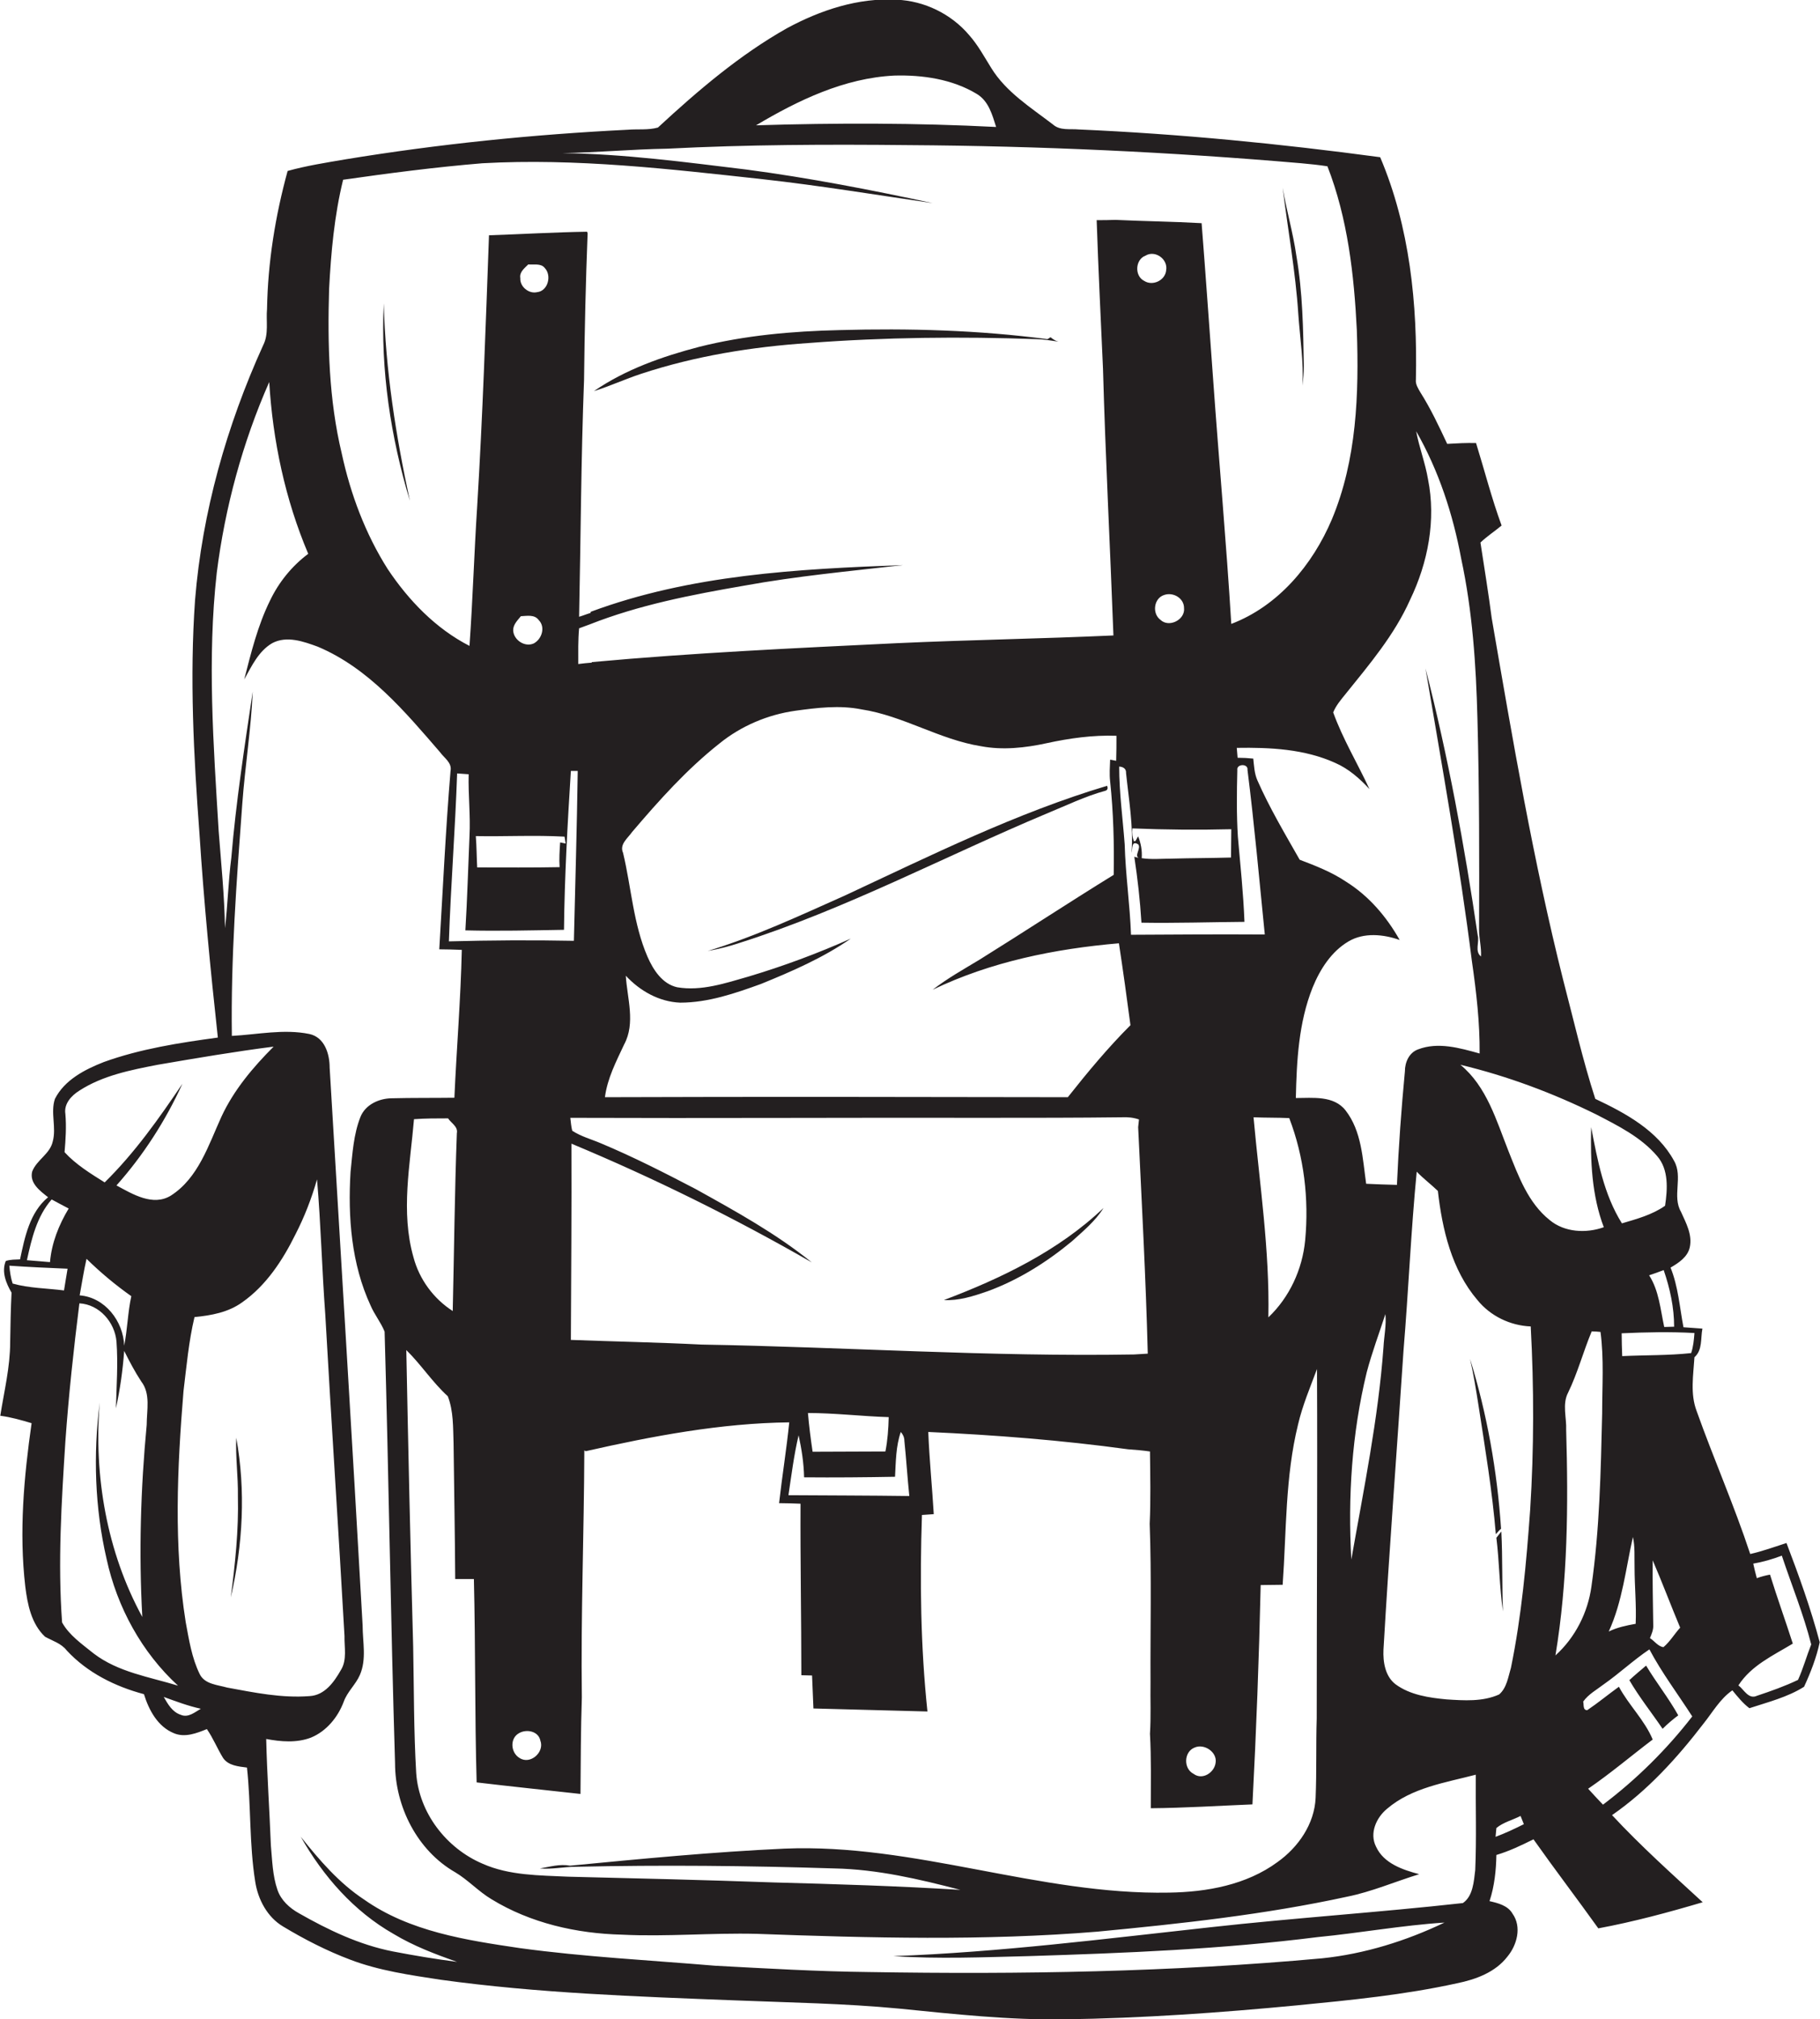 <?xml version="1.0" encoding="utf-8"?>
<!-- Generator: Adobe Illustrator 19.2.0, SVG Export Plug-In . SVG Version: 6.00 Build 0)  -->
<svg version="1.1" id="Layer_1" xmlns="http://www.w3.org/2000/svg" xmlns:xlink="http://www.w3.org/1999/xlink" x="0px" y="0px"
	 viewBox="0 0 662.5 734.6" style="enable-background:new 0 0 662.5 734.6;" xml:space="preserve">
<style type="text/css">
	.st0{fill:#231F20;}
</style>
<g>
	<path class="st0" d="M650.3,561.4c-4.4,1.4-8.7,3-13.2,4c-5.8-17.6-13.3-34.6-19.5-52c-2.4-6.3-1.2-13.1-0.8-19.6
		c3-2.6,2.2-6.9,2.9-10.4c-2.3-0.2-4.6-0.3-6.9-0.5c-1.4-7.3-1.9-14.8-4.7-21.7c2.9-1.7,6.2-3.8,7-7.4c1-4.6-1.4-8.9-3.2-12.9
		c-3.3-5.7,0.8-12.7-2.5-18.5c-6-11.1-17.7-17.4-28.7-22.6c-4.6-14.2-7.9-28.8-11.7-43.3c-10.9-43.4-18.4-87.5-26-131.6
		c-1.2-9.2-2.7-18.4-4.1-27.5c2.4-2.3,5.2-4.1,7.7-6.2c-3.6-9.8-6.2-20-9.3-30c-3.5-0.1-7,0.1-10.5,0.3c-3-6.4-6-12.8-9.8-18.8
		c-0.8-1.4-1.8-2.9-1.6-4.6c0.6-27.4-2.2-55.5-13-80.9c-36.4-4.9-73-8.5-109.8-10.1c-3.1-0.3-6.7,0.5-9.3-1.8
		c-8.1-6.2-17.1-11.8-22.5-20.6c-2.5-4-4.8-8.3-8-11.9c-6.5-7.7-16.3-12.5-26.4-12.9c-14-0.8-27.8,3.8-40,10.4
		C269.2,20,254,33,239.5,46.4c-3.5,1-7.3,0.5-10.9,0.8c-34.5,1.7-68.9,5.2-103,10.8c-7,1.2-14.1,2.3-20.9,4.2
		c-4.5,16.4-7.2,33.2-7.5,50.2c-0.4,4.4,0.7,9.1-1.4,13.2c-13.3,29.3-22.2,60.7-24.8,92.7c-2,28.3-0.5,56.7,1.6,84.9
		c1.6,24.8,4,49.6,6.7,74.3c-14,1.9-28.2,4.1-41.5,8.9c-6.9,2.7-14.3,6.5-17.8,13.4c-1.7,5,0.6,10.4-0.8,15.5c-1,4.6-5.9,6.7-7.5,11
		c-1,4.2,2.9,7,5.8,9.3c-6.7,5.5-8.5,14.6-10.2,22.6c-1.7,0.1-3.5,0-5.2,0.6c-1.6,3.9,0.1,8.1,2.1,11.5c-0.3,6-0.4,12-0.5,18
		c0,9.1-2.2,17.9-3.6,26.8c3.9,0.5,7.7,1.6,11.4,2.7c-2.8,19.6-4.6,39.6-2.3,59.4c0.8,6.5,2.2,13.6,7.2,18.3c2.7,1.5,5.9,2.4,7.9,5
		c7.5,8.1,17.6,13.1,28.1,15.9c1.8,5.8,5,11.8,10.9,14.2c4,1.7,8.3,0,12-1.5c2.3,3.3,3.8,7.1,5.9,10.5c1.9,2.8,5.6,3.1,8.7,3.5
		c1.5,13.8,0.8,27.8,3,41.5c1,6.5,4.4,12.9,10.1,16.3c7.8,4.7,16,8.9,24.5,12.1c10.5,4,21.8,5.6,32.9,7.3
		c35.5,4.9,71.3,6.1,107.1,7.5c19.9,0.8,39.9,1.1,59.8,3c20,2,40,4.2,60.1,3.9c28.4-0.4,56.7-2.4,84.9-5.1c19.4-1.9,38.9-3.8,58-8
		c6.9-1.4,14-4,18.4-9.7c3.5-4.2,5.3-10.8,1.9-15.6c-1.7-3-5.3-3.9-8.4-4.6c1.8-5.4,2.4-11.2,2.5-16.8c4.7-1.4,9.1-3.5,13.5-5.7
		c7.7,10.9,15.8,21.5,23.6,32.4c12.9-2.4,25.5-5.8,38-9.5c-11.2-10.3-22.6-20.5-33-31.7c13-9,23.7-20.8,33.3-33.3
		c3.3-4.1,6-9,10.5-12.1c1.9,2.3,3.8,4.7,6.2,6.5c6.7-2.2,13.9-4,19.9-7.8c2.4-5.2,4.5-10.6,5.7-16.2
		C659.1,585.1,654.8,573.2,650.3,561.4z M616.8,485c-0.2,2.5-0.4,4.9-1.2,7.3c-8.3,0.9-16.7,0.7-25.1,1.1c-0.1-2.8-0.2-5.5-0.2-8.3
		C599.1,484.7,608,484.5,616.8,485z M601.6,567.7c3.5,8.1,6.6,16.4,10,24.5c-2.1,2.3-3.7,5.1-6.1,7.1c-2-0.3-3.3-2.3-4.9-3.3
		c0.6-1.5,1.3-3,1.2-4.7C601.7,583.5,601.5,575.6,601.6,567.7z M595,570.3c0,6.8,0.7,13.6,0.4,20.5c-3.4,0.6-6.7,1.3-9.8,2.8
		c5-10.9,6.2-22.9,8.8-34.4C595.2,562.7,594.9,566.5,595,570.3z M609.4,482.7c-1.2,0-2.4,0.1-3.6,0.1c-1.4-6.4-1.9-13.2-5.5-18.8
		c1.8-0.6,3.5-1.2,5.3-1.9C607.9,468.8,609.4,475.7,609.4,482.7z M513.3,218.2c6.5-13.5,9.5-29,6.5-43.9c-1-5.9-3.2-11.5-4.3-17.4
		c8.2,14.3,13.4,30.2,16.4,46.4c4.1,19.1,5.4,38.6,5.9,58c0.7,25.6,0.7,51.3,0.6,77c0,3.3,0.9,6.4,0.7,9.7c-2.4-1.9-0.5-5.2-1.2-7.7
		c-4.8-32.6-10.8-65.2-19-97.1c6,35.5,12.4,70.9,16.9,106.6c1.6,11.1,2.9,22.3,2.8,33.5c-7.2-2-15.1-4.3-22.4-1.5
		c-3.3,1.2-4.8,4.7-4.8,8c-1.3,13.7-2.3,27.5-2.9,41.3c-3.7-0.1-7.5-0.2-11.2-0.4c-1.3-9.1-1.6-19.1-7.5-26.7
		c-4.3-5.5-12-4.5-18.1-4.5c0.3-13.5,1-27.4,6.1-40.2c2.7-6.6,6.8-13.1,13.1-16.8c5.6-3.3,12.7-2.6,18.6-0.5
		c-4.8-8.5-11.2-16-19.5-21.2c-5.2-3.5-11.1-5.8-16.9-8c-5.4-9.5-11-18.9-15.4-28.9c-1.1-2.5-1.2-5.2-1.5-7.9
		c-1.9-0.2-3.8-0.3-5.7-0.3c-0.1-1.2-0.2-2.4-0.3-3.6c12.1-0.2,24.7,0.4,35.9,5.5c4.8,2.1,8.8,5.6,12.4,9.5
		c-4.3-9.3-9.7-18.2-13.2-27.9c1-2.5,2.8-4.6,4.5-6.7C498.5,241.7,507.6,231,513.3,218.2z M503.6,490.2c-1.9,26-7.2,51.6-11.7,77.2
		c-1.3-22.8,0.2-45.9,5.6-68.1c1.9-7.2,4.5-14.1,6.8-21.2C504.7,482.1,503.8,486.2,503.6,490.2z M478.9,654.1
		c-0.4,9.5-6.3,18-13.9,23.4c-11.3,8.3-25.7,10.9-39.5,11.1c-47.3,0.9-92.6-18-140-16c-26.1,1.2-52,3.7-78,6.2
		c-3.8-0.7-7.3,0.4-11,1c4.4,0.4,8.7-0.6,13.1-0.6c31.3-0.7,62.7-0.4,94.1,0.6c15.6,0.3,30.9,3.9,45.9,7.8
		c-22.6-1.4-45.3-2.1-67.9-2.7c-25-0.9-50-1.5-75-2.1c-10.4-0.5-21.3-0.4-31-4.7c-13.2-5.6-23.2-18.5-24.2-33
		c-0.9-15.3-0.8-30.6-1.1-46c-1-36-1.8-71.9-2.5-107.9c5.4,5.3,9.5,11.7,15.1,16.8c2.1,5.4,1.9,11.3,2.1,17.1
		c0.2,16.5,0.5,33,0.6,49.4c2.3,0,4.5,0,6.8,0c0.6,24.7,0.3,49.3,1,74c12.6,1.5,25.2,2.8,37.8,4.2c0.1-11.7,0.1-23.4,0.5-35.1
		c-0.4-30,0.8-59.9,0.9-89.9l0.5,0.3c24.3-5.5,49.1-10.2,74.1-10.5c-1,9.8-2.6,19.6-3.7,29.4c2.6,0,5.2,0.1,7.8,0.2
		c-0.1,20.8,0.3,41.6,0.3,62.4c1.3,0,2.6,0.1,3.9,0.1c0.2,4,0.3,8,0.5,12c13.8,0.4,27.7,0.7,41.5,1.1c-2.5-23.7-2.8-47.6-2-71.5
		c1.4-0.1,2.9-0.2,4.3-0.3c-0.6-10-1.6-19.9-2-29.9c24.3,1.1,48.6,3,72.7,6.3c2.7,0.2,5.3,0.4,8,0.8c0.1,8.8,0.3,17.6-0.1,26.3
		c0.7,19.2,0.2,38.5,0.3,57.7c-0.1,6.2,0.2,12.5-0.2,18.7c0.5,9,0.3,18.1,0.3,27.1c12.3-0.1,24.7-0.9,37-1.4
		c1.4-26.6,2.4-53.2,3-79.8c2.7,0,5.3-0.1,8-0.1c1.4-19.5,0.9-39.2,5.6-58.3c1.6-6.9,4.4-13.5,6.9-20.2c0.2,42.4-0.1,84.7-0.1,127.1
		C479,634.9,479.3,644.5,478.9,654.1z M150.7,407.2c4.1-0.3,8.3-0.3,12.4-0.3c1.1,1.7,3.7,3,3.2,5.4c-0.8,21.5-1,43.1-1.5,64.7
		c-7-4.5-12.2-11.6-14.3-19.6C145.8,440.9,149.3,423.8,150.7,407.2z M170.9,304.2c-0.5,11.4-0.8,22.9-1.5,34.3c12,0.3,24,0,35.9-0.2
		c0.2-19.3,1.3-38.6,2.5-57.8c0.6,0,1.8,0,2.5,0c-0.3,20.6-0.9,41.2-1.4,61.8c-15.2-0.3-30.3-0.2-45.5,0.2c0.7-20.4,2.3-40.7,3-61.1
		c1.4,0.1,2.8,0.2,4.2,0.3C170.4,289.2,171.3,296.7,170.9,304.2z M192.3,96.2c2,0.2,4.6-0.5,6,1.3c2.6,2.7,1.2,8.4-2.8,8.8
		c-3,0.7-6.3-2-6.1-5.1C189,99,190.9,97.6,192.3,96.2z M189.6,224.2c2.2-0.1,5-0.7,6.5,1.4c2.5,2.5,1.2,6.9-1.8,8.5
		c-3.3,1.5-7.4-1.3-7.5-4.8C186.8,227.2,188.4,225.7,189.6,224.2z M205.5,304.4c0.1,0.6,0.3,1.9,0.4,2.5c-0.5-0.1-1.5-0.3-2-0.4
		c-0.2,3-0.4,6-0.2,9c-10,0.2-20,0.1-30,0.1c-0.2-3.8-0.2-7.6-0.5-11.4C183.9,304.4,194.7,303.8,205.5,304.4z M227.8,355
		c5.1,5.5,12.1,9.5,19.8,9.8c10.2,0,20-3.4,29.4-6.8c11.3-4.6,22.6-9.5,32.7-16.5c-12.1,5.4-24.5,10-37.2,13.8
		c-8.4,2.4-17.2,5.4-26,3.9c-5.4-1.2-8.7-6.3-10.8-11.1c-5.2-12-5.9-25.3-8.9-37.8c-1.4-3.1,1.7-5.3,3.3-7.6
		c9.8-11.5,19.9-22.8,31.8-32.2c7.9-6.4,17.6-10.5,27.6-11.9c8-1.1,16.1-2.1,24.1-0.5c15.1,2.3,28.4,11,43.5,13.4
		c7.9,1.5,16.1,0.6,23.9-1.1c8.3-1.8,16.8-3,25.4-2.7c0,3,0,6.1-0.1,9.1c-0.5-0.1-1.6-0.3-2.2-0.4c-0.1,2.6-0.3,5.3,0,7.9
		c1.2,11.3,1.5,22.7,1.3,34c-16.4,10.1-32.5,20.7-48.9,30.9c-5.8,3.5-11.7,6.8-17,10.9c21.2-10.2,44.5-14.9,67.8-16.9
		c1.5,9.9,2.9,19.9,4.2,29.8c-8.2,8.2-15.6,17.1-22.8,26.2c-56.2-0.1-112.3-0.2-168.5,0c0.9-6.9,4.1-13,7-19.2
		C231.4,372.2,228.3,363.2,227.8,355z M414.3,307.2c1.2,1.3-1.5,4.2,0.2,4.9c-0.5-0.1-1.1-0.2-1.6-0.4c1.2,7.9,2.1,15.9,2.6,24
		c12.5,0.2,25-0.2,37.5-0.3c-0.4-10.4-1.5-20.7-2.4-31c-0.5-8-0.4-16.1-0.2-24.2c-0.4-2.3,4-2.5,3.7-0.1c2.5,19.9,4.3,39.9,6.3,59.9
		c-16.2-0.1-32.5,0-48.7,0.1c-0.4-11-2-21.9-2.3-32.9c-0.7-9.4-2-18.8-2-28.3c1.5,0.1,2.6,0.8,2.5,2.4c1,9.6,2.7,19.3,2,29
		C412.3,308.9,411.8,305.6,414.3,307.2z M424.5,98.3c-0.3,3.7-4.9,5.9-8,3.9c-3.6-1.8-3.3-7.8,0.5-9.2
		C420.5,90.9,425.2,94.3,424.5,98.3z M431,221.2c0.5,4.3-5.5,7.3-8.6,4.3c-3.1-2.3-2.4-7.8,1.3-9C427,215.3,431,217.6,431,221.2z
		 M448.2,301.7c0,3.4-0.1,6.9-0.1,10.3c-7.2,0.2-14.4,0.2-21.6,0.4c-3.7,0-7.4,0.4-11.1-0.2c0.1,0,0.1,0,0.2,0
		c0.2-2.7-0.3-5.4-1.3-7.9c-0.3,0.4-0.7,1.3-1,1.7l-0.5,0.1c-0.6-1.4-0.8-3-0.6-4.7C424.2,301.9,436.2,302,448.2,301.7z
		 M456.3,406.5c4.3,0.2,8.7,0.1,13,0.3c5.4,14.1,7.2,29.4,5.8,44.4c-1,10.6-5.7,20.8-13.4,28.1C462.2,454.9,458.5,430.7,456.3,406.5
		z M442.5,641.3c-0.4,3.6-4.8,6.5-8,4.1c-3.8-1.9-3.6-8.1,0.4-9.6C438.4,634.3,443.1,637.5,442.5,641.3z M359.5,406.7
		c16.3,0,32.7,0,49-0.2c2-0.1,4.1,0.1,6.1,0.8c-0.1,0.7-0.2,2.1-0.3,2.8c1.3,27.5,2.8,54.9,3.5,82.4c-1.7,0.1-3.3,0.2-5,0.3
		c-52.5,0.9-104.9-2.7-157.4-3.6c-15.9-0.8-31.7-1.1-47.6-1.7c0.1-23.8,0.3-47.6,0.2-71.4c30,12.5,59.3,27,87.5,43.2
		c-13-10.5-27.7-18.6-42.3-26.7c-11.3-5.9-22.7-11.7-34.4-16.6c-3.5-1.5-7.3-2.5-10.5-4.6c-0.4-1.5-0.5-3.1-0.7-4.7
		C258.2,406.9,308.9,406.6,359.5,406.7z M325.8,537.3c0.3-5.5,0.3-11.1,2.1-16.3c0.8,0.9,1.3,2,1.3,3.2c0.7,6.7,1.1,13.4,1.8,20.1
		c-14.7-0.2-29.3-0.2-44-0.3c1.1-7.3,2-14.6,3.7-21.8c1.1,5,1.9,10.2,2,15.3C303.8,537.6,314.8,537.5,325.8,537.3z M294.1,514.1
		c9.8,0,19.6,1.2,29.4,1.5c-0.1,4.2-0.4,8.4-1.2,12.5c-8.8,0-17.7,0.1-26.5,0.1C295.1,523.5,294.5,518.8,294.1,514.1z M189.1,639.6
		c-3.2-1.9-3.6-7.1-0.2-9c2.7-1.6,7.1-0.8,7.8,2.7C198.3,637.5,193,642.2,189.1,639.6z M325.5,27.5c10.3-0.3,21.2,1.3,30.1,6.7
		c4.3,2.6,5.6,7.6,7,12c-29.1-1.5-58.3-1.5-87.4-0.6C290.5,36.5,307.3,28.4,325.5,27.5z M119.8,105.1c0.7-13.3,1.9-26.7,5.1-39.7
		c16.8-2.4,33.7-4.6,50.7-6c34.1-1.9,68.2,2.1,102,5.8c20.7,2.3,41.3,5.7,61.9,8.7c-22.4-4.8-45-9.2-67.7-12.2
		c-22.3-2.7-44.6-5.7-67.1-6c12.7-0.2,25.4-1.4,38.1-1.6c29.2-1.5,58.5-1.6,87.8-1.3c47.8,0.3,95.5,2.5,143.1,6.6
		c3.2,0.3,6.3,0.6,9.5,1.1c7.4,19,9.7,39.5,10.7,59.6c0.8,23.2,0,47.2-9.1,68.9c-7,16.5-19.5,31.5-36.6,38
		c-1.8-29.7-4.5-59.3-6.6-88.9c-1.4-19-2.7-37.9-4.2-56.9c-10.5-0.6-21-0.7-31.4-1.2c-2.3,0.1-4.6,0.1-6.8,0.1c0.6,18,1.5,36,2.3,54
		c0.9,32.4,2.6,64.7,3.8,97.1c-26.2,1.2-52.4,1.6-78.6,2.8c-37.1,1.8-74.3,3.5-111.3,6.9v0.2c-1.6,0.1-3.3,0.3-4.9,0.5
		c0-4.3-0.1-8.7,0.3-13c1.3-0.5,2.5-0.9,3.8-1.4c18-7.1,37.1-10.8,56.2-14.1c19.2-3.5,38.6-5.3,57.9-7.5
		c-38.3,1.4-77.4,3.5-113.7,17v0.4c-1.4,0.4-2.8,1-4.2,1.4c0.6-28.7,0.7-57.5,1.8-86.2c0.2-17.8,0.6-35.5,1.3-53.3l-0.2-0.6
		c-11.9,0.2-23.8,0.9-35.7,1.3c-1.2,32.9-2.3,65.8-4.3,98.6c-1.1,16.9-1.6,33.9-2.8,50.8c-12.3-6.3-22.2-16.6-29.8-28
		c-8.1-12.8-13.5-27.2-16.7-42C119.7,145.4,119.2,125.2,119.8,105.1z M23.8,405.3c-0.6-3.7,2.2-6.7,5.1-8.5
		c8.5-5.5,18.7-7.5,28.5-9.4c14-2.4,28.1-4.8,42.2-6.6c-7.5,7.5-14.5,15.8-19,25.5c-4.7,10.3-8.4,22.3-18.4,28.7
		c-6.5,4-13.9-0.5-19.8-3.7c9.8-11,17.9-23.6,24-37c-8.5,12.6-17.4,25.2-28.3,35.9c-5.1-3.2-10.5-6.5-14.6-11
		C23.9,414.6,24.2,409.9,23.8,405.3z M47.8,471.6c-1.3,5.9-1.4,12-2.6,18c-0.3-8.9-7-17.6-16.2-18.3c0.8-4.4,1.5-8.9,2.5-13.3
		C36.6,463,42,467.5,47.8,471.6z M18.8,436.4c2,1.1,4.1,2.2,6.2,3.3c-3.6,6-6.2,12.5-6.8,19.5c-2.8-0.2-5.6-0.5-8.4-0.7
		C11.5,450.7,13.4,442.6,18.8,436.4z M4.6,467c-0.7-2.1-1-4.3-1.2-6.5c7.1,0.5,14.1,0.8,21.2,1.1c-0.4,2.6-0.9,5.2-1.3,7.9
		C17,468.7,10.6,468.7,4.6,467z M34.1,601.6c-4.2-3.4-8.9-6.6-11.5-11.3c-1.6-21.9-0.2-44,1.2-65.9c1.2-16.8,3-33.5,5.1-50.2
		c7.3,0.4,12.9,6.9,13.5,13.9c0.6,8.1,0,16.2-0.2,24.3c1.5-6.9,2.5-13.9,3-20.9c1.9,3.8,3.9,7.6,6.2,11.1c3.5,4.5,2,10.5,2,15.8
		c-2.2,23.2-2.9,46.6-1.6,69.9c-12.9-23.6-17.7-51.3-15.5-78c-2.4,18.9-1.8,38.3,2.5,56.9c3.8,17.5,12.8,34,26,46.1
		C54.3,610.1,43,608.4,34.1,601.6z M65.8,623.9c-3.1-1-4.7-3.9-6.2-6.5c4.4,1.6,8.9,3.3,13.5,4.3C71,622.9,68.5,625.1,65.8,623.9z
		 M82.7,614c-3.5-1-8.2-1.2-10-4.9c-2.9-5.9-3.9-12.5-5.1-18.9c-4.4-27.8-3.1-56.1-0.8-84.1c1.1-9,1.9-18.1,4-26.9
		c6.1-0.6,12.3-1.7,17.4-5.4c8.7-6.1,14.7-15.3,19.3-24.6c3.3-6.4,5.9-13.1,7.9-20.1c1.4,16.3,1.8,32.8,3,49.1c2.2,39,4.8,78,7,117
		c-0.1,4.1,1,8.7-1.3,12.4c-2.5,4.4-5.9,9.2-11.4,9.5C102.5,617.9,92.5,615.8,82.7,614z M537,680.4c-0.5,4.1-0.8,9.5-4.5,12
		c-30.6,3.4-61.3,5.4-91.9,8.8c-38.4,4.2-76.8,9.1-115.4,10.5c16.4,1.1,32.8,0.4,49.3,0c35.1-1.1,70.2-2.5,105-6.9
		c15.5-1.5,30.8-4.3,46.3-5.3c-14,6.7-29.1,11.4-44.5,13c-54.8,5-109.9,5.9-164.9,5c-18.7-0.2-37.4-1.3-56.1-2.3
		c-23.7-2-47.5-3.2-71-6.4c-19.6-2.9-40.2-6-56.8-17.7c-9.1-6-16.3-14.4-23-22.8c8.1,14.3,19.3,27.1,33.7,35.3
		c7.3,4.4,15.2,7.4,23.2,10.2c-7.8-1-15.6-2.3-23.4-3.8c-12.2-2.4-23.5-7.8-34.2-13.9c-3.4-1.9-6.5-4.7-7.8-8.5
		c-1.8-5.2-1.9-10.8-2.4-16.2c-0.5-12.9-1.4-25.8-1.7-38.7c5.3,1,11.1,1.5,16.3-0.5c5.6-2.3,9.8-7.4,11.9-13
		c1.3-3.7,4.4-6.3,5.9-9.8c2.5-5.7,1-12,1-18c-3.8-67.7-8-135.3-12-202.9c0-5-1.8-11.1-7.4-12.3c-9.3-1.9-18.8,0.2-28.2,0.7
		c-0.4-28.2,1.7-56.4,3.8-84.5c1-13.6,3.2-27.2,3.8-40.8c-3,20.1-6.1,40.2-7.8,60.5c-1.1,8.5-1.3,17.1-2.3,25.6
		c-0.2-11.8-1.4-23.5-2.3-35.3c-1.9-31.3-4.2-62.8-0.7-94c3-23.8,9.4-47.4,19.1-69.4c1.3,21.4,5.8,42.7,14.2,62.5
		c-5.9,4.4-10.7,10.3-13.9,17c-4.5,9.1-6.9,19-9.4,28.7c2.7-4.8,5.2-10.3,10.2-13.2c5.3-2.8,11.4-0.6,16.6,1.3
		c18.5,7.8,31.7,23.6,44.5,38.4c1.5,2.1,4.4,3.8,3.8,6.8c-1.8,21.6-2.8,43.3-4.1,64.9c2.7,0,5.4,0.1,8.2,0.2
		c-0.4,18-1.9,35.9-2.7,53.8c-7.6,0.1-15.3,0-23,0.2c-4.5,0.1-9.4,2.3-11.2,6.8c-2.5,6.3-2.9,13.3-3.6,20c-1,16.4,0.3,33.5,7.3,48.6
		c1.4,3.3,3.8,6.2,5.1,9.5c1.5,52.3,2.2,104.7,3.8,157c0,15.8,8.1,31.8,21.9,39.7c4.7,2.8,8.5,7,13.2,9.8
		c14.2,8.7,31,12.5,47.5,12.9c16.3,0.8,32.6-0.7,49-0.3c41.4,1.5,82.8,2.6,124.1-0.8c30.4-2.9,60.9-6.2,90.8-12.7
		c9-1.8,17.5-5.5,26.3-8.2c-6-1.6-12.9-3.9-15.7-10c-2.5-4.9,0.1-10.6,4-13.8c9-7.7,21.2-9.5,32.3-12.4
		C537.1,657.1,537.5,668.7,537,680.4z M544.4,668.3c0.1-0.8,0.2-2.4,0.3-3.2c2.5-2.1,5.9-2.9,8.8-4.4c0.4,1,0.8,2,1.2,3
		C551.3,665.4,547.9,667,544.4,668.3z M557,549.3c-1.4,19.3-3.1,38.5-7,57.5c-1,3.3-1.5,7.3-4.3,9.7c-6,2.7-12.8,2.2-19.1,1.8
		c-6.4-0.6-13.3-1.6-18.6-5.5c-3.8-2.9-4.6-8.1-4.4-12.6c2.1-36.3,4.9-72.6,7.3-108.9c1.8-21.7,2.7-43.4,4.8-65
		c2.4,2.5,5.2,4.6,7.7,7c1.6,14,5,28.7,14.4,39.7c4.7,5.8,11.9,9.3,19.4,9.6C558.4,504.8,558.4,527.1,557,549.3z M549.1,418.8
		c-4.4-11.1-7.9-23.5-17.5-31.4c17.1,4.1,33.7,10.3,49.5,18.1c7.9,4.1,16.2,8.2,22.1,15.1c4.3,4.9,3.8,12.1,2.9,18.1
		c-4.7,3.3-10.3,4.8-15.7,6.4c-6.6-10.5-8.9-23-11.2-35c-0.3,12.2,0.2,24.8,4.6,36.4c-6.4,2.3-14.3,1.9-19.7-2.6
		C556.2,437.6,552.7,427.8,549.1,418.8z M566.2,602.3c4.5-27.1,4.7-54.6,3.9-82c0.2-4.5-1.5-9.4,0.7-13.6c3.5-7.2,5.5-14.9,8.6-22.3
		c0.8,0,2.4,0.1,3.2,0.2c1.3,9.8,0.6,19.8,0.6,29.7c-0.5,21-0.9,42-3.9,62.9C578,586.7,573.4,595.8,566.2,602.3z M583.5,656.6
		c-1.8-1.9-3.6-3.8-5.4-5.8c8.2-5.6,15.7-12,23.5-17.9c-2.9-7-8.7-12.5-12.3-19.2c-3.9,2.8-7.5,5.8-11.5,8.5c-1.7,0.1-1.2-2-1.5-3.1
		c1.9-2.7,4.9-4.3,7.5-6.3c5.7-4,10.8-8.8,16.6-12.7c4.5,8.5,10.4,16.3,15.6,24.4C606.7,636.5,595.7,647.4,583.5,656.6z
		 M654.5,611.2c-4.8,2.3-9.9,4.1-15,5.8c-3,1.4-4.7-2.3-6.7-3.8c4.7-7.3,12.7-10.9,19.8-15.2c-2.7-8.4-5.7-16.7-8.3-25.1
		c-1.6,0.3-3.2,0.7-4.8,1.3c-0.5-1.8-0.9-3.5-1.3-5.3c3.5-0.6,7-1.6,10.4-2.9c3.6,10.8,7.9,21.3,10.7,32.3
		C657.6,602.6,656.4,607,654.5,611.2z"/>
	<path class="st0" d="M474.1,140.3c0.3-2.3,0.5-4.7,0.5-7c-0.2-13.4-0.4-26.9-2.7-40.2c-1.2-8.4-3.6-16.5-5-24.8
		c1.9,15.3,4.7,30.6,5.7,46C473.2,123,474.6,131.6,474.1,140.3z"/>
	<path class="st0" d="M139.7,110.4c-1.2,24.2,2.5,48.6,9.5,71.8C144.1,158.6,140.3,134.5,139.7,110.4z"/>
	<path class="st0" d="M294.4,124.8c27.6-2.1,55.4-2.4,83.1-1.4c2.6,0.1,5.2,0.5,7.8,0.9c-1.2-0.3-2-0.9-2.9-1.6l-1.1,0.7
		c-25.1-3.3-50.4-4-75.7-3.3c-17.2,0.4-34.4,1.9-51.1,6.1c-13.4,3.5-26.8,8.2-38.3,16.1c5.8-1.8,11.4-4.4,17.2-6.3
		C253.1,129.5,273.7,126.2,294.4,124.8z"/>
	<path class="st0" d="M402.4,287.7c0.9-0.3,0.9-1.1,0.6-1.8c-33.1,9.9-64.1,25.3-95.4,39.9c-16.4,7.3-32.8,15-50,20.2
		c4-0.7,7.9-1.7,11.8-3c38.6-12.3,74.4-31.4,111.6-47C388.1,293.1,395,289.7,402.4,287.7z"/>
	<path class="st0" d="M359.5,469.8c11.2-4.1,21.4-10.5,30.6-18.1c4.2-3.8,8.6-7.4,11.6-12.2c-16.4,15.6-37.2,25.6-58.1,33.5
		C349,473.3,354.3,471.6,359.5,469.8z"/>
	<path class="st0" d="M535.1,494.4c1.3,5.6,2.2,11.3,3.1,17c2.4,15.6,5,31.1,6.3,46.8c0.6-0.7,1.2-1.4,1.9-2
		C545,535.2,541.3,514.4,535.1,494.4z"/>
	<path class="st0" d="M86.6,544.3c0.3,12.4-1,24.7-2.6,36.9c4.4-19,5.5-38.9,2-58.1C85.7,530.2,86.7,537.2,86.6,544.3z"/>
	<path class="st0" d="M544.7,559.5c1.1,8.9,1.1,17.9,2.4,26.8c-0.4-9.7-0.1-19.4-0.6-29.1C545.9,558,545.3,558.7,544.7,559.5z"/>
	<path class="st0" d="M593.1,611.3c3.6,6.2,8.1,11.8,12.1,17.7c1.8-1.8,3.7-3.4,5.7-4.9c-3.5-6.3-8-11.9-11.7-18.1
		C597.1,607.8,595,609.5,593.1,611.3z"/>
</g>
</svg>
